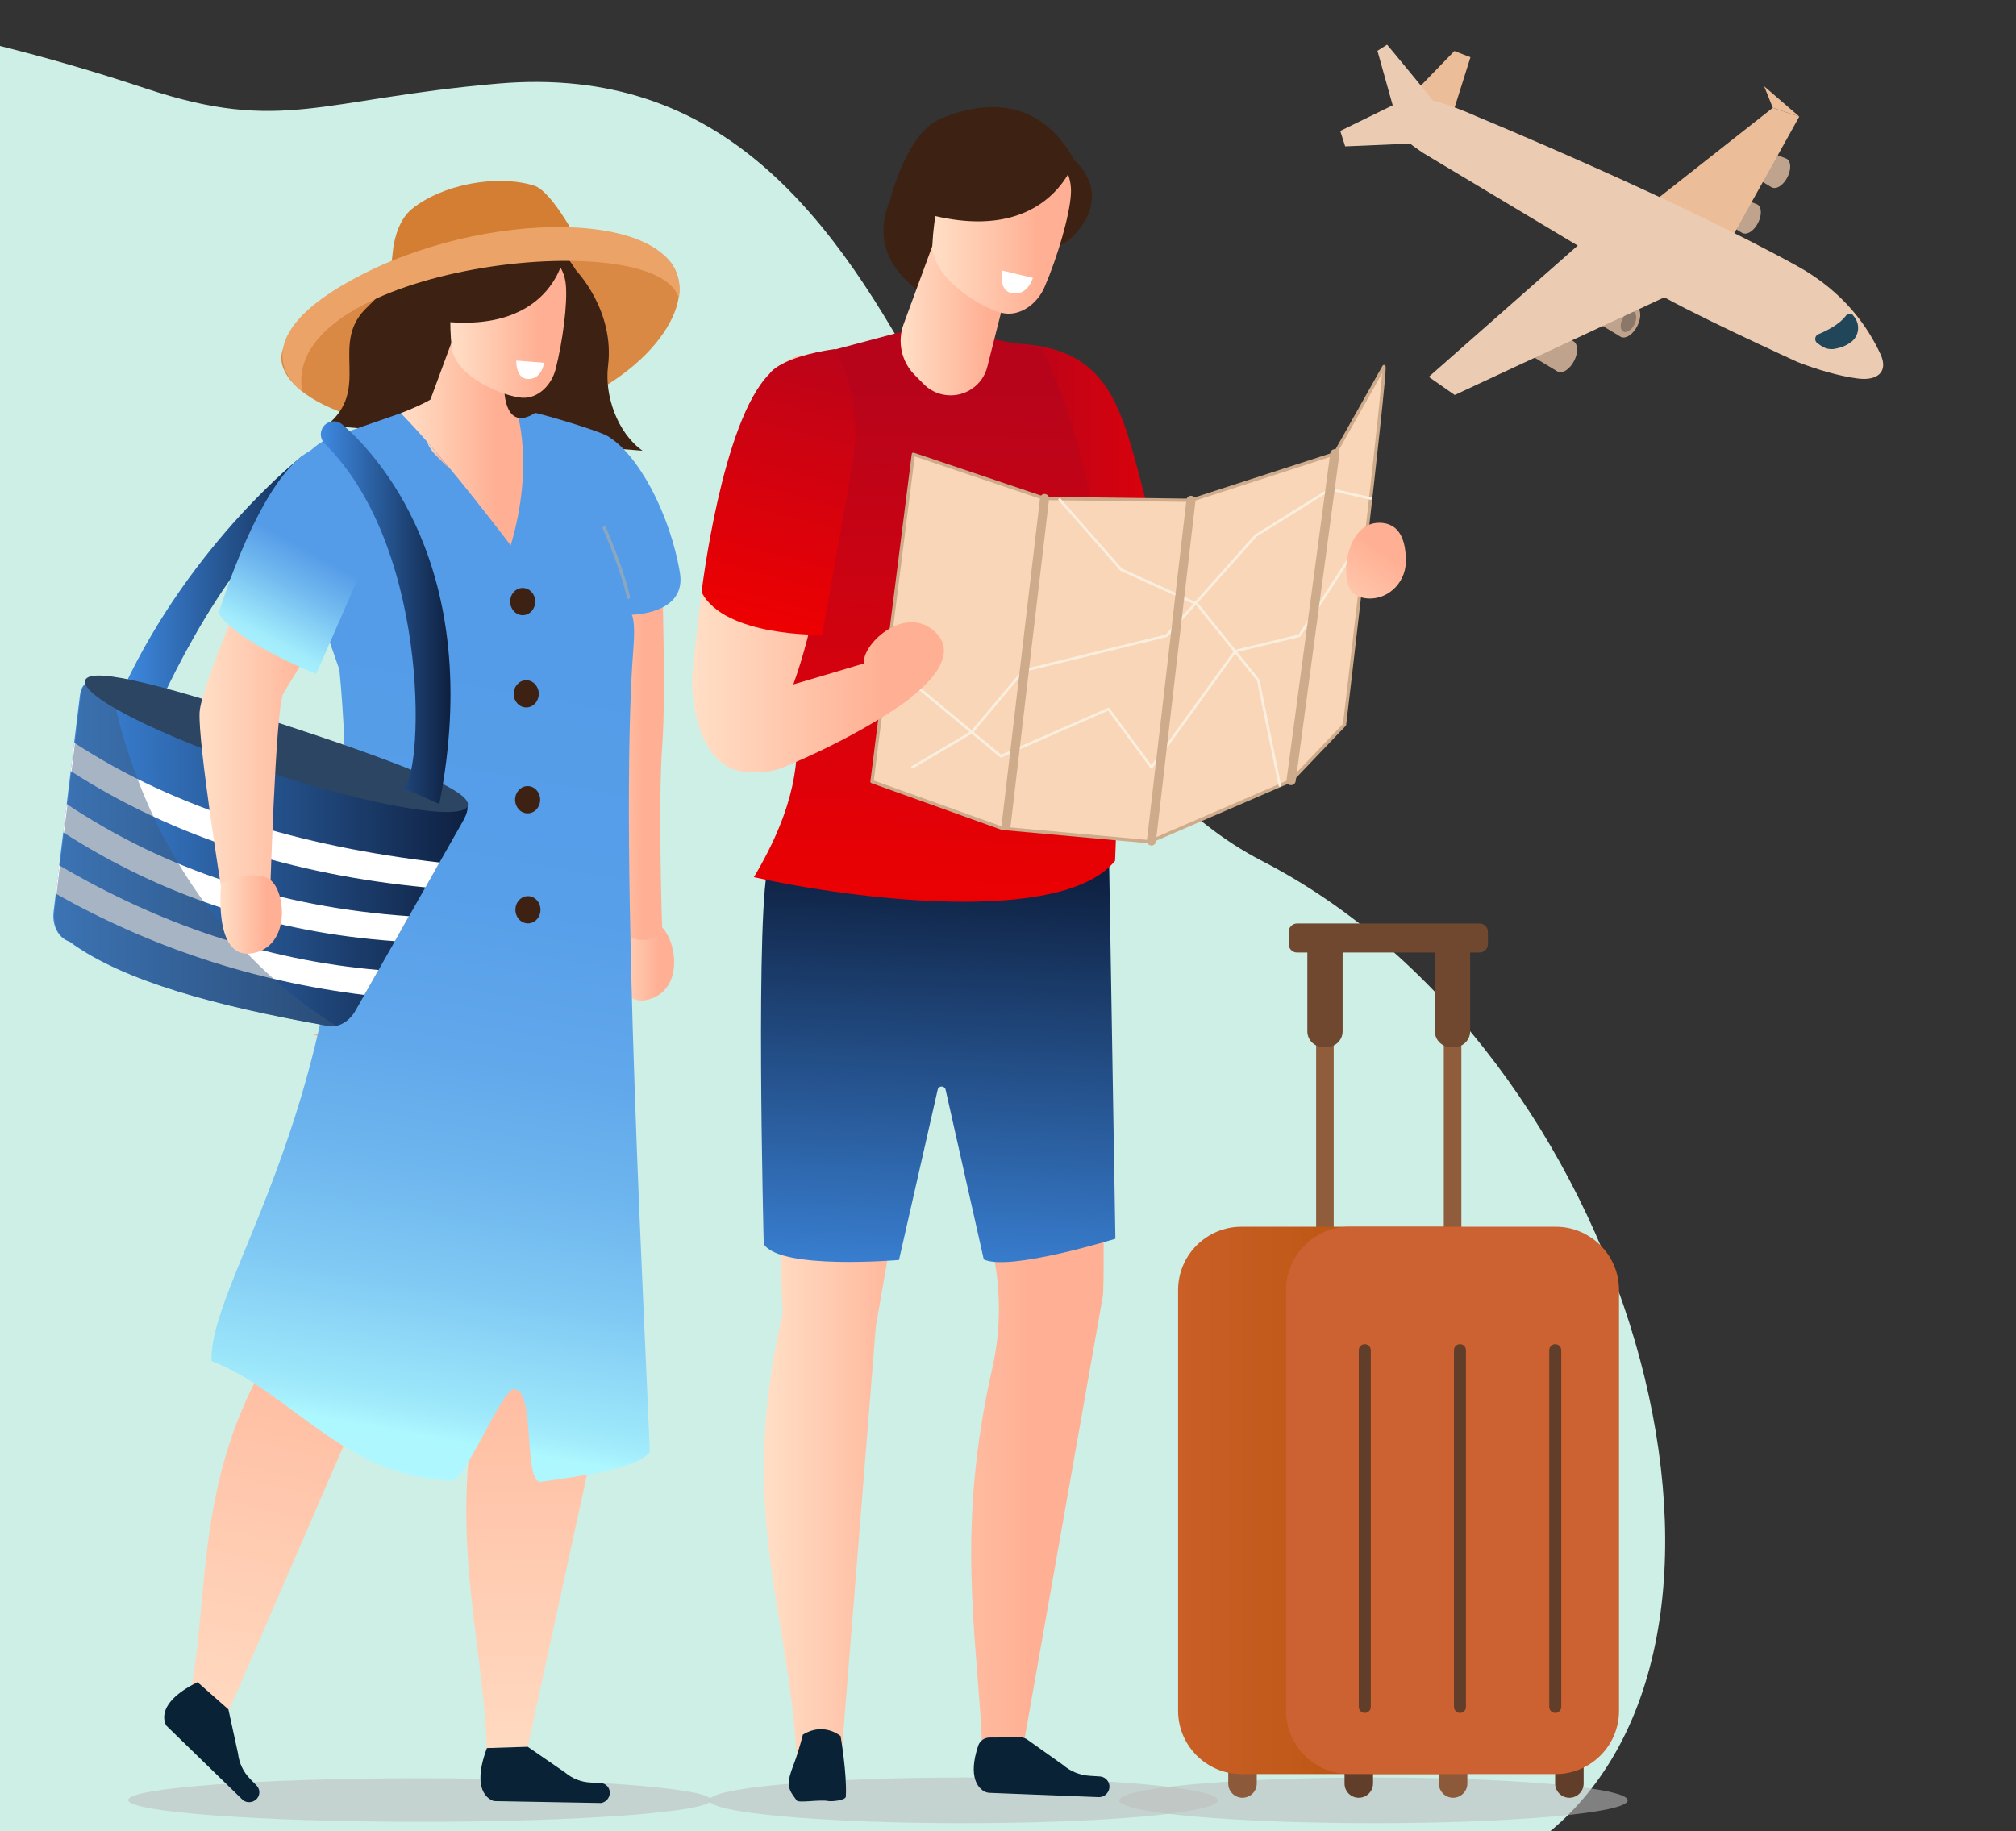 <svg xmlns="http://www.w3.org/2000/svg" xml:space="preserve" x="0" y="0" version="1.1" viewBox="0 0 1881 1708.8"><rect x="0" y="0" width="1881" height="1708.8" fill="#333333" stroke="none"/><path d="M1445.9 1709.4c-413 .5-969.2 1.1-1447.6.1L-.4 42.8c42.8 10.7 87.5 23.5 136.8 39.9 126.8 42.1 162.4 9.7 328.2-4.7 420.2-36.3 416.1 572.4 713.2 725.6 341.9 176.3 495.9 717 268.1 905.8z" fill="#ceefe6"/><linearGradient id="a" x1="2209.487" x2="2269.232" y1="896.817" y2="896.817" gradientTransform="matrix(-1 0 0 1 2838.434 0)" gradientUnits="userSpaceOnUse"><stop offset=".232" stop-color="#ffaf93"/><stop offset="1" stop-color="#ffdfc6"/></linearGradient><path d="M569.2 871s.1 71.7 35.8 61.8c35.7-9.9 25.2-61 9.2-70.2-16.1-9.2-45 8.4-45 8.4z" fill="url(#a)" fill-rule="evenodd" clip-rule="evenodd"/><linearGradient id="b" x1="2218.995" x2="2299.334" y1="667.981" y2="667.981" gradientTransform="matrix(-1 0 0 1 2838.434 0)" gradientUnits="userSpaceOnUse"><stop offset=".232" stop-color="#ffaf93"/><stop offset="1" stop-color="#ffdfc6"/></linearGradient><path d="M616.5 495.7s5.5 146.7 1.4 200.1c-4.1 53.5 0 174.1 0 174.1s-15.1 16.4-39.7 0C553.5 853.5 539.1 580 539.1 580l22.6-121.3 54.8 37z" fill="url(#b)" fill-rule="evenodd" clip-rule="evenodd"/><path d="M631.6 255.8c-14.8-42-81.5-33.1-183-9.2-101.5 24-199.4 53.9-184.6 96 14.8 42 120.6 73.5 222.1 49.5s160.4-94.3 145.5-136.3z" fill="#d98944"/><path d="m599.5 420.6-295-23.4c42.3-33.6 3.2-75 36.2-108.6 15-15.2 63.6-61.3 63.6-61.3l133.1 25s36.4 37.3 29.9 89.4c-3.4 27.1 8.7 62.4 32.2 78.9z" fill="#3d2213" fill-rule="evenodd" clip-rule="evenodd"/><ellipse fill="#bebebe" fill-rule="evenodd" cx="391.5" cy="1679.8" clip-rule="evenodd" opacity=".56" rx="271.9" ry="20.3"/><linearGradient id="c" x1="2457.423" x2="2628.025" y1="953.876" y2="1673.815" gradientTransform="matrix(-1 0 0 1 2838.434 0)" gradientUnits="userSpaceOnUse"><stop offset=".232" stop-color="#ffaf93"/><stop offset="1" stop-color="#ffdfc6"/></linearGradient><path d="M458.6 995s-87.9 242.1-93.5 251.4L213.3 1597l-37.5-7.9c22.4-103.3 1-225.4 96.9-355.6l31.5-264.6C235.3 951 458.6 995 458.6 995z" fill="url(#c)" fill-rule="evenodd" clip-rule="evenodd"/><path d="m213.1 1595.2 9 41.3c1 8.7 4.8 16.9 11 23.3l6.3 6.5c2.8 2.9 3.4 7.2 1.4 10.7-2.7 4.8-9.1 6.3-13.8 3.2l-71.7-69.7s-13.8-19.5 29-40.7l28.8 25.4z" fill="#092235" fill-rule="evenodd" clip-rule="evenodd"/><ellipse fill="#bebebe" fill-rule="evenodd" cx="899.1" cy="1680.1" clip-rule="evenodd" opacity=".56" rx="237.2" ry="21.3"/><ellipse fill="#bebebe" fill-rule="evenodd" cx="1281.5" cy="1680.1" clip-rule="evenodd" opacity=".56" rx="237.2" ry="21.3"/><linearGradient id="d" x1="2382.938" x2="2386.35" y1="949.558" y2="1696.793" gradientTransform="matrix(-1 0 0 1 2838.434 0)" gradientUnits="userSpaceOnUse"><stop offset=".232" stop-color="#ffaf93"/><stop offset="1" stop-color="#ffdfc6"/></linearGradient><path d="m337.3 716.9 209.1 8.7C600.7 832.1 587.6 961 587.6 961s-4.9 258.3-8.2 269.1l-87 400-38.3 1.1c-2.8-110-48.9-240 13.4-395.1l-36-264.1c-71.3-1.5-103 40.5-107.9-77.2-5.6-134.3 13.7-177.9 13.7-177.9z" fill="url(#d)" fill-rule="evenodd" clip-rule="evenodd"/><linearGradient id="e" x1="2546.503" x2="2331.919" y1="1724.096" y2="518.337" gradientTransform="matrix(-1 0 0 1 2838.434 0)" gradientUnits="userSpaceOnUse"><stop offset="0" stop-color="#c9f4fd"/><stop offset=".324" stop-color="#adf7ff"/><stop offset=".341" stop-color="#a1ebfc"/><stop offset=".357" stop-color="#9be5fa"/><stop offset=".436" stop-color="#81caf4"/><stop offset=".522" stop-color="#6eb6ee"/><stop offset=".619" stop-color="#60a7eb"/><stop offset=".736" stop-color="#579fe9"/><stop offset=".924" stop-color="#559ce8"/></linearGradient><path d="m492 383.8-67.6-8.1-24.5.9-93.6 32.5c-31.6 15.6-46.6 52.2-35 85.5l45.4 130.5c36.5 381.3-122.4 561.8-119.3 645.1 72.8 27.5 124.3 109.4 224.6 111.5 11.6.2 46.5-85 57.4-85.3 21-.5 8.1 88.9 25.6 86.4 36.9-5.3 90.2-12.1 101.2-27.9-2.5-84.8-29.8-566.3-15.1-751.7 1.9-24.2-1.6-29.5-1.6-29.5s51.3-.5 44.9-39.1c-9.3-55.5-39.5-112-68.5-128.2-9.8-5.1-62.9-21.3-73.9-22.6z" fill="url(#e)" fill-rule="evenodd" clip-rule="evenodd"/><path d="m492.4 1630.1 34.8 24c6.7 5.7 15.1 9 24 9.4l9.1.4c4 .2 7.4 3 8.4 6.9 1.3 5.4-2.3 10.8-7.8 11.8l-99.9-1.8s-23.4-4.8-6.7-49.5l38.1-1.2z" fill="#092235" fill-rule="evenodd" clip-rule="evenodd"/><linearGradient id="f" x1="2348.615" x2="2464.374" y1="393.635" y2="393.635" gradientTransform="matrix(-1 0 0 1 2838.434 0)" gradientUnits="userSpaceOnUse"><stop offset=".232" stop-color="#ffaf93"/><stop offset="1" stop-color="#ffdfc6"/></linearGradient><path d="M374.1 385.6c7.7 8 16 17 24.3 26.5 6.9 7.9 13.9 16.1 20.7 24.3 30.6 36.9 57.4 72.6 57.4 72.6 22.6-76.1 5.3-126.6 5.3-126.6l-5.4-1.6c7.3-28.7 13.5-53.1 13.5-53.1l-53.3-49.6s-20.9 56.7-35 94.8c-6.4 3.9-16.3 8.2-27.5 12.7z" fill="url(#f)" fill-rule="evenodd" clip-rule="evenodd"/><linearGradient id="g" x1="1937.25" x2="2125.773" y1="1196.79" y2="1196.79" gradientTransform="matrix(-1 0 0 1 2838.434 0)" gradientUnits="userSpaceOnUse"><stop offset=".232" stop-color="#ffaf93"/><stop offset="1" stop-color="#ffdfc6"/></linearGradient><path d="m901.2 753.8-84 484-31.9 398.3-41.9 3.6c-8.3-140.8-55.8-231.3-13.1-413.9l-13.1-321.1 102.7-126.5 81.3-24.4z" fill="url(#g)" fill-rule="evenodd" clip-rule="evenodd"/><path d="M784.3 1620.1s6.1 35.2 4.9 56.5c-.2 3.6-13.3 4.8-16.8 4.1-7.6-1.5-27.3 2.1-29.1-.5-1.1-1.5-2.4-3.4-3.8-5.4-6.4-9-3-17.4 1.5-29.4 4.6-12.3 8.1-26.6 8.1-26.6 19.6-12.2 35.2 1.3 35.2 1.3z" fill="#092235" fill-rule="evenodd" clip-rule="evenodd"/><linearGradient id="h" x1="1807.545" x2="2097.767" y1="1147.136" y2="1147.136" gradientTransform="matrix(-1 0 0 1 2838.434 0)" gradientUnits="userSpaceOnUse"><stop offset=".232" stop-color="#ffaf93"/><stop offset="1" stop-color="#ffdfc6"/></linearGradient><path d="m770.8 670.6 220.1 13.7c59.8 111.6 34.9 247 34.9 247s6.2 268.1 3 279.2L956 1622.4l-39.9 1.3c-5.1-103-24.2-196.8 9.8-347.2 8.1-35.8 8.1-73 .3-108.9l-50-230.5c-75-3.1-126 60.5-134.1-61.5-9.3-139.5 28.7-205 28.7-205z" fill="url(#h)" fill-rule="evenodd" clip-rule="evenodd"/><path d="m958.4 1623.3 32.9 23.4c.2.2.4.3.7.5 6.8 5.9 15.5 9.4 24.7 10l9.5.6c4.2.3 7.7 3.2 8.7 7.3 1 4.2-1 8.4-4.5 10.6-1.7 1.1-3.8 1.5-5.8 1.4l-101.4-4c-1.6-.1-3.2-.5-4.6-1.2-5.4-3-15.9-12.8-5.9-42.8 1.5-4.5 5.6-7.5 10.4-7.6l29.1-.2c2.1 0 4.3.7 6.2 2z" fill="#092235" fill-rule="evenodd" clip-rule="evenodd"/><linearGradient id="i" x1="1952.603" x2="1973.075" y1="810.734" y2="1230.414" gradientTransform="matrix(-1 0 0 1 2838.434 0)" gradientUnits="userSpaceOnUse"><stop offset="0" stop-color="#0e2040"/><stop offset="1" stop-color="#3e8ae2"/></linearGradient><path d="m1034.8 802.2 5.9 353.8s-99 30.7-122.8 19.3L882.3 1017c-.8-4-6.5-4.1-7.4-.1l-36.1 158.9s-110.7 9.6-126.2-14.8c0 0-8.3-324.2 5.1-356 15.5-36.7 317.1-2.8 317.1-2.8z" fill="url(#i)" fill-rule="evenodd" clip-rule="evenodd"/><path d="M1355.3 1179.2c4.5 0 8.2-3.7 8.2-8.2V883.6c0-4.5-3.7-8.2-8.2-8.2-4.5 0-8.2 3.7-8.2 8.2V1171c-.1 4.5 3.6 8.2 8.2 8.2zm-119.1 0c4.5 0 8.2-3.7 8.2-8.2V883.6c0-4.5-3.7-8.2-8.2-8.2-4.5 0-8.2 3.7-8.2 8.2V1171c0 4.5 3.7 8.2 8.2 8.2z" fill="#8f5c3c"/><path d="M1355.8 1677.7c7.3 0 13.3-6 13.3-13.3V1621c0-7.3-6-13.3-13.3-13.3-7.3 0-13.3 6-13.3 13.3v43.5c.1 7.3 6 13.2 13.3 13.2zm-196.5 0c7.3 0 13.3-6 13.3-13.3V1621c0-7.3-6-13.3-13.3-13.3-7.3 0-13.3 6-13.3 13.3v43.5c0 7.3 6 13.2 13.3 13.2z" fill="#8c5a3b"/><linearGradient id="j" x1="1428.572" x2="1739.204" y1="1400.188" y2="1400.188" gradientTransform="matrix(-1 0 0 1 2838.434 0)" gradientUnits="userSpaceOnUse"><stop offset="0" stop-color="#b04f00"/><stop offset="1" stop-color="#ca5f27"/></linearGradient><path d="M1158.2 1655.6h192.7c32.4 0 59-26.5 59-59v-392.8c0-32.4-26.5-59-59-59h-192.7c-32.4 0-59 26.5-59 59v392.8c0 32.4 26.6 59 59 59z" fill="url(#j)"/><path d="M1464.3 1677.7c7.3 0 13.3-6 13.3-13.3V1621c0-7.3-6-13.3-13.3-13.3-7.3 0-13.3 6-13.3 13.3v43.5c.1 7.3 6 13.2 13.3 13.2zm-196.5 0c7.3 0 13.3-6 13.3-13.3V1621c0-7.3-6-13.3-13.3-13.3-7.3 0-13.3 6-13.3 13.3v43.5c0 7.3 6 13.2 13.3 13.2z" fill="#613e29"/><path d="M1258.9 1655.6h192.7c32.4 0 59-26.5 59-59v-392.8c0-32.4-26.5-59-59-59h-192.7c-32.4 0-59 26.5-59 59v392.8c0 32.4 26.6 59 59 59z" fill="#cc6132"/><path d="M1451.1 1598.5c3.1 0 5.6-2.5 5.6-5.6V1260c0-3.1-2.5-5.6-5.6-5.6-3.1 0-5.6 2.5-5.6 5.6v332.9c0 3.1 2.5 5.6 5.6 5.6zm-88.9 0c3.1 0 5.6-2.5 5.6-5.6V1260c0-3.1-2.5-5.6-5.6-5.6-3.1 0-5.6 2.5-5.6 5.6v332.9c.1 3.1 2.6 5.6 5.6 5.6zm-88.8 0c3.1 0 5.6-2.5 5.6-5.6V1260c0-3.1-2.5-5.6-5.6-5.6-3.1 0-5.6 2.5-5.6 5.6v332.9c0 3.1 2.5 5.6 5.6 5.6z" fill="#613e29"/><path d="M1210.2 888.9h170.3c4.3 0 7.8-3.5 7.8-7.8v-11.5c0-4.3-3.5-7.8-7.8-7.8h-170.3c-4.3 0-7.8 3.5-7.8 7.8v11.5c0 4.3 3.5 7.8 7.8 7.8z" fill="#70482f"/><path d="M1371.7 962.5v-76.1c0-8-6.6-14.6-14.6-14.6h-3.7c-8 0-14.6 6.6-14.6 14.6v76.1c0 8 6.6 14.6 14.6 14.6h3.7c8 0 14.6-6.5 14.6-14.6zm-119 0v-76.1c0-8-6.6-14.6-14.6-14.6h-3.7c-8 0-14.6 6.6-14.6 14.6v76.1c0 8 6.6 14.6 14.6 14.6h3.7c8 0 14.6-6.5 14.6-14.6z" fill="#70482f"/><path d="M523.1 233.4s60 57.7 4 125.2-56.5 5.7-56.5 5.7 5.9-112 52.5-130.9z" fill="#3d2213" fill-rule="evenodd" clip-rule="evenodd"/><linearGradient id="k" x1="2419.436" x2="2440.101" y1="424.339" y2="424.339" gradientTransform="matrix(-1 0 0 1 2838.434 0)" gradientUnits="userSpaceOnUse"><stop offset=".232" stop-color="#ffaf93"/><stop offset="1" stop-color="#ffdfc6"/></linearGradient><path d="M398.3 412.2c1.9 4.7 4.7 9 8.4 12.7 2.4 2.4 4.9 5 7.5 7.6 1.5 1.5 3.1 2.8 4.8 4-6.8-8.2-13.7-16.4-20.7-24.3z" fill="url(#k)" fill-rule="evenodd" clip-rule="evenodd"/><linearGradient id="l" x1="2310.136" x2="2418.246" y1="302.443" y2="302.443" gradientTransform="matrix(-1 0 0 1 2838.434 0)" gradientUnits="userSpaceOnUse"><stop offset=".232" stop-color="#ffaf93"/><stop offset="1" stop-color="#ffdfc6"/></linearGradient><path d="M421.7 259.4c.8-14.9 13.6-26.4 28.6-25.6 16 .9 36.1 2 52 2.9 14.9.8 24.1 13.7 25.6 28.6 1.8 17.6-2.9 53.6-9.5 79.3-3.7 14.5-16.1 27.4-31 26.6-16-.9-62.9-18.7-66-47.5-2.3-22-.9-42.3.3-64.3z" fill="url(#l)" fill-rule="evenodd" clip-rule="evenodd"/><path d="M381.2 294.5s4.3-57.7 30.9-74c35.7-21.9 78.9-28.8 114.4 16.9 0 0-12.1 88.2-145.3 57.1z" fill="#3d2213" fill-rule="evenodd" clip-rule="evenodd"/><path d="m507.6 338.5-25.9-2s-.8 17.7 11.7 17.2c12.6-.5 14.2-15.2 14.2-15.2z" fill="#fff" fill-rule="evenodd" clip-rule="evenodd"/><path d="M862.8 275s-56.8-30.8-32.6-87.2 88.6-29.5 88.6-29.5l-56 116.7z" fill="#3d2213" fill-rule="evenodd" clip-rule="evenodd"/><linearGradient id="m" x1="1675.505" x2="1890.637" y1="498.413" y2="498.413" gradientTransform="matrix(-1 0 0 1 2838.434 0)" gradientUnits="userSpaceOnUse"><stop offset="0" stop-color="#f10000"/><stop offset="1" stop-color="#b8041b"/></linearGradient><path d="M947.8 320.6c149.9 6.9 75.3 163.8 214.2 354.3 6.8 9.3-23.8-32-33.3-23.3-81.5 74.3-179.3-210.3-179.3-210.3l-1.6-120.7z" fill="url(#m)" fill-rule="evenodd" clip-rule="evenodd"/><linearGradient id="n" x1="1969.24" x2="1960.709" y1="902.177" y2="364.782" gradientTransform="matrix(-1 0 0 1 2838.434 0)" gradientUnits="userSpaceOnUse"><stop offset="0" stop-color="#f10000"/><stop offset="1" stop-color="#b8041b"/></linearGradient><path d="m972.1 325.3-92.8-18.1-25.8-.9-100.7 26.9c-34.3 13.9-52.9 51.2-43.4 87L747 560.6c-32.7 82.9 36.1 124-43.6 258 92.9 20.7 287.7 45.3 337-15.3 7.6-175.4-10.5-360.4-68.3-478z" fill="url(#n)" fill-rule="evenodd" clip-rule="evenodd"/><linearGradient id="o" x1="1891.312" x2="1998.115" y1="276.351" y2="276.351" gradientTransform="matrix(-1 0 0 1 2838.434 0)" gradientUnits="userSpaceOnUse"><stop offset=".232" stop-color="#ffaf93"/><stop offset="1" stop-color="#ffdfc6"/></linearGradient><path d="M947.1 239.9s-14.2 56-25.9 102.4c-3.1 12.4-12.7 22.1-25 25.4-12.3 3.3-25.5-.2-34.4-9.3-2.9-3-5.8-5.9-8.5-8.6-12.3-12.5-16.2-30.9-10.2-47.3 15.5-42.1 43.6-118.7 43.6-118.7l60.4 56.1z" fill="url(#o)" fill-rule="evenodd" clip-rule="evenodd"/><path d="m764 566-15.6-91.2-6.1 1.5-4.6 61.8s2 18.4 26.3 27.9z" fill="#806b5f" fill-rule="evenodd" clip-rule="evenodd"/><path d="M1002.6 149.7s32 26 6.1 61.9c-26 35.9-51.9 12.7-51.9 12.7l45.8-74.6z" fill="#3d2213" fill-rule="evenodd" clip-rule="evenodd"/><linearGradient id="p" x1="1839.034" x2="1968.407" y1="212.118" y2="212.118" gradientTransform="matrix(-1 0 0 1 2838.434 0)" gradientUnits="userSpaceOnUse"><stop offset=".232" stop-color="#ffaf93"/><stop offset="1" stop-color="#ffdfc6"/></linearGradient><path d="M881.7 155.7c3.6-16.6 19.9-27.1 36.4-23.5 17.7 3.8 40 8.6 57.6 12.4 16.6 3.6 24.5 19.5 23.5 36.4-1.1 20-12.7 59.4-24.6 86.9-6.7 15.6-22.8 27.8-39.3 24.2-17.7-3.8-67-32-65.3-64.7 1.3-24.9 6.5-47.3 11.7-71.7z" fill="url(#p)" fill-rule="evenodd" clip-rule="evenodd"/><path d="M830.2 187.9s15-63.7 47.6-77.2c43.7-18.2 93.2-18.3 124.8 39 0 0-29 96.4-172.4 38.2z" fill="#3d2213" fill-rule="evenodd" clip-rule="evenodd"/><path d="m963.7 259.3-28.6-6.8s-4.1 19.7 10.1 21.3c14.1 1.6 18.5-14.5 18.5-14.5z" fill="#fff" fill-rule="evenodd" clip-rule="evenodd"/><linearGradient id="q" x1="2534.887" x2="2723.116" y1="544.018" y2="544.018" gradientTransform="matrix(-1 0 0 1 2838.434 0)" gradientUnits="userSpaceOnUse"><stop offset="0" stop-color="#0e2040"/><stop offset="1" stop-color="#3e8ae2"/></linearGradient><path d="M282.4 425.2s-103 80-167 216.6l31.1 20.9S214 503.5 303.6 451.3l-21.2-26.1z" fill="url(#q)"/><linearGradient id="r" x1="2402.181" x2="2788.705" y1="795.736" y2="795.736" gradientTransform="matrix(-1 0 0 1 2838.434 0)" gradientUnits="userSpaceOnUse"><stop offset="0" stop-color="#0e2040"/><stop offset="1" stop-color="#3e8ae2"/></linearGradient><path d="M64.7 878.7c50.3 37.2 137.9 60.2 238.5 78.2 10.2 3.4 22-2.3 28.5-13.8L432.1 766c9.2-16.2 2.3-22.9-12.2-27.6L109.6 636.7c-14.4-4.7-32.7-6.4-35 12L50 850.6c-1.6 13.2 4.5 24.8 14.7 28.1z" fill="url(#r)"/><path d="M397 828.1c-122.5-11.8-233.8-45.9-331-108.5l3.2-26.5c94.9 62 210.4 96.7 340.9 111.8L397 828.1zm-28.5 50.2C256 870.4 152.7 837 59 776.8l3.2-26.5c91.6 61.1 198 96.3 319.4 104.7l-13.1 23.3zM52 834l3.2-26.5c92.7 54.6 191.7 88.5 298 97.7L340 928.5c-104.5-12.8-200.2-45-288-94.5z" fill="#fff"/><path d="m364.1 255.9 2.8-24.3s2.6-24.5 17.2-36.4c28.1-23 79.2-32.8 114.2-22 17.8 5.5 44 57.9 44 57.9-18.1-12.1-94.6 4.5-179.5 37.3h-.1l.1-.5c-.5-3.9-.1-7.9 1.3-12z" fill="#d47e33"/><path d="M633.4 278.6c-18.8-71.1-372.5-30.5-351.4 86.7 0 0-68.2-46.5 57.5-110 125.6-63.5 307.4-58.6 293.9 23.3z" fill="#eba367"/><path d="m50.7 850.6 24.7-201.9c1.8-15.1 14.4-16.7 26.8-14.2C140 830 258.9 923.6 314 957.4c-3.4.7-6.8.6-10.1-.4-100.7-18-188.2-41.1-238.5-78.2-10.3-3.4-16.4-15-14.7-28.2z" fill="#3b597d" opacity=".45"/><path d="M79.5 634.9c-4.8 14.7 71.2 52.8 169.7 85.2 98.6 32.3 182.4 46.6 187.2 31.9 4.8-14.7-74-43.8-172.5-76.1-98.5-32.4-179.6-55.7-184.4-41z" fill="#2c4563"/><linearGradient id="s" x1="2502.137" x2="2652.208" y1="657.909" y2="657.909" gradientTransform="matrix(-1 0 0 1 2838.434 0)" gradientUnits="userSpaceOnUse"><stop offset=".232" stop-color="#ffaf93"/><stop offset="1" stop-color="#ffdfc6"/></linearGradient><path d="M336.3 529.2S271.8 634.6 264.4 647c-7.4 12.3-12.7 198.6-12.7 198.6l-45.3-16.8S185 695.2 186.2 665.1s76.4-194.7 76.4-194.7l73.7 58.8z" fill="url(#s)" fill-rule="evenodd" clip-rule="evenodd"/><linearGradient id="t" x1="2575.348" x2="2632.768" y1="853.408" y2="853.408" gradientTransform="matrix(-1 0 0 1 2838.434 0)" gradientUnits="userSpaceOnUse"><stop offset=".232" stop-color="#ffaf93"/><stop offset="1" stop-color="#ffdfc6"/></linearGradient><path d="M206.4 824.2s-8.1 71.3 28.5 65.5c36.6-5.8 32-57.8 17.1-68.7-14.8-11-45.6 3.2-45.6 3.2z" fill="url(#t)" fill-rule="evenodd" clip-rule="evenodd"/><linearGradient id="u" x1="2616.528" x2="2522.544" y1="639.085" y2="466.782" gradientTransform="matrix(-1 0 0 1 2838.434 0)" gradientUnits="userSpaceOnUse"><stop offset="0" stop-color="#c9f4fd"/><stop offset=".105" stop-color="#adf7ff"/><stop offset=".272" stop-color="#a1ebfc"/><stop offset=".54" stop-color="#71b9ef"/><stop offset=".723" stop-color="#559ce8"/></linearGradient><path d="M356.7 488.2 295 628.9s-73.6-29.1-91-56.5c0 0 39.7-132.5 88.5-153.2 48.8-20.9 64.2 69 64.2 69z" fill="url(#u)" fill-rule="evenodd" clip-rule="evenodd"/><linearGradient id="v" x1="2418.093" x2="2539.076" y1="571.753" y2="571.753" gradientTransform="matrix(-1 0 0 1 2838.434 0)" gradientUnits="userSpaceOnUse"><stop offset="0" stop-color="#0e2040"/><stop offset="1" stop-color="#3e8ae2"/></linearGradient><path d="M319.4 396.1c28.8 24.6 134.1 131.9 90.5 354.2L375.3 735c19.2.2 29.8-219.6-72.2-320.8-5.7-5.6-4.8-14.9 2-19.2 4.5-2.8 10.3-2.4 14.3 1.1z" fill="url(#v)"/><path d="M476 561.4c0 7 5.2 12.7 11.7 12.7 6.5 0 11.7-5.7 11.7-12.7 0-7-5.2-12.7-11.7-12.7-6.5 0-11.7 5.7-11.7 12.7z" fill="#3d2213" fill-rule="evenodd" clip-rule="evenodd"/><ellipse fill="#3d2213" fill-rule="evenodd" cx="491" cy="647.5" clip-rule="evenodd" rx="11.7" ry="12.7"/><path d="M480.6 746.3c0 7 5.2 12.7 11.7 12.7 6.5 0 11.7-5.7 11.7-12.7 0-7-5.2-12.7-11.7-12.7-6.4 0-11.7 5.7-11.7 12.7zm.3 102.7c0 7 5.2 12.7 11.7 12.7 6.5 0 11.7-5.7 11.7-12.7s-5.2-12.7-11.7-12.7c-6.4 0-11.7 5.6-11.7 12.7z" fill="#3d2213" fill-rule="evenodd" clip-rule="evenodd"/><path d="M1291.3 342.1c1.8 7.9-36.8 334.2-36.8 334.2l-49.8 52.2-132 57L935.1 773l-121.5-43.6 38.6-305.5 122.4 41.3 136.6 1.7 134.3-43.5 45.8-81.3z" fill="#fad6b9"/><path d="M1291.3 342.1c1.8 7.9-36.8 334.2-36.8 334.2l-49.8 52.2-132 57L935.1 773l-121.5-43.6 38.6-305.5 122.4 41.3 136.6 1.7 134.3-43.5 45.8-81.3z" fill="none" stroke="#ceab8b" stroke-linecap="round" stroke-linejoin="round" stroke-miterlimit="10" stroke-width="3.059"/><path d="m858.4 643.1 75.5 62.6 100.4-44 40 54.3 78.3-108.4 59.7-14.3 51-79.2" fill="none" stroke="#faefde" stroke-linecap="round" stroke-linejoin="round" stroke-miterlimit="10" stroke-width="2.406"/><path d="m988.7 466.2 57.4 65.4 70.8 32.2 57.1 71 20.1 98.2" fill="none" stroke="#faefde" stroke-linecap="round" stroke-linejoin="round" stroke-miterlimit="10" stroke-width="2.406"/><path d="m851.4 716 55.4-32.8 48.1-57.3 133.4-32.6 83.4-93.5 69.4-43.2 37.8 8.6" fill="none" stroke="#faefde" stroke-linecap="round" stroke-linejoin="round" stroke-miterlimit="10" stroke-width="2.406"/><path d="M938.8 774c2.1 0 4-1.6 4.2-3.8l35.8-304.5c.3-2.3-1.4-4.4-3.7-4.7-2.3-.3-4.4 1.4-4.7 3.7l-35.8 304.5c-.3 2.3 1.4 4.4 3.7 4.7.2.1.3.1.5.1zm135.5 15.1c2.1 0 4-1.6 4.2-3.8l36.9-317.9c.3-2.3-1.4-4.4-3.7-4.7-2.3-.3-4.4 1.4-4.7 3.7l-36.9 317.9c-.3 2.3 1.4 4.4 3.7 4.7.2.1.3.1.5.1zm130.4-56.4c2.1 0 3.9-1.6 4.2-3.7l40.8-305c.3-2.3-1.3-4.5-3.7-4.8-2.4-.3-4.5 1.3-4.8 3.7l-40.8 305c-.3 2.3 1.3 4.5 3.7 4.8.2-.1.4 0 .6 0z" fill="#ceab8b"/><linearGradient id="w" x1="1957.749" x2="2192.71" y1="525.945" y2="525.945" gradientTransform="matrix(-1 0 0 1 2838.434 0)" gradientUnits="userSpaceOnUse"><stop offset=".232" stop-color="#ffaf93"/><stop offset="1" stop-color="#ffdfc6"/></linearGradient><path d="M706.8 719.7c6.6 1.1 14.1.3 22.7-3.1 22.7-9 79-34.5 120.2-65.2l-.2-.4c11.1-8.3 46.6-38 23.6-60.7-27-26.7-67.1 8.6-67.1 27.5 0 .4 0 .8.1 1.3-16.6 5-42.1 12.7-65.9 19.6 1.2-3.4 2.3-6.5 3.2-9.2 17.7-52.3 33.9-141.6 35.2-187.3 5-171.8-58.4-92.4-58.4-92.4-44.5 45.6-63.4 163.3-74.2 280.4-2 21.5 6 97.7 60.8 89.5z" fill="url(#w)" fill-rule="evenodd" clip-rule="evenodd"/><linearGradient id="x" x1="1528.76" x2="1608.374" y1="487.761" y2="599.221" gradientTransform="matrix(-1 0 0 1 2838.434 0)" gradientUnits="userSpaceOnUse"><stop offset=".232" stop-color="#ffaf93"/><stop offset="1" stop-color="#ffdfc6"/></linearGradient><path d="M1272.3 558c20.4 3.9 39.1-12.8 39.4-33.6.2-16.5-3.8-34.1-21.1-36.3-33.3-4.2-40.7 48.4-30.1 63.2 2.6 3.7 6.9 5.7 11.8 6.7z" fill="url(#x)" fill-rule="evenodd" clip-rule="evenodd"/><path d="M586.4 557.4s-4.6-23.6-22.6-64.8" fill="none" stroke="#8aa7bf" stroke-linecap="round" stroke-linejoin="round" stroke-miterlimit="10" stroke-width="3.034"/><linearGradient id="y" x1="2139.033" x2="2062.262" y1="600.572" y2="310.549" gradientTransform="matrix(-1 0 0 1 2838.434 0)" gradientUnits="userSpaceOnUse"><stop offset="0" stop-color="#f10000"/><stop offset="1" stop-color="#b8041b"/></linearGradient><path d="m795.4 433.2-28.2 159.2s-91.2 2.3-112.6-39.8c0 0 18.8-159.5 63.4-203.8 0 0 8.3-15.3 61.1-23.1l1.5 3c15.9 32.4 21.1 69 14.8 104.5z" fill="url(#y)" fill-rule="evenodd" clip-rule="evenodd"/><path d="m1351.7 117.8 20.3-64.4-15-5.8-49.5 51.1z" fill="#ebbe99"/><path d="m1642.3 143.3 1.2.3-.3-4.6 23.2 8.9h.1c2.1.9 3.6 3.2 3.8 6.8.4 6.7-3.9 15.2-9.6 19-3.2 2.1-6.2 2.2-8.2.8l-30-18.1 19.8-13.1zm-27.4 42.6 1.2.3-.3-4.6 23.2 8.9h.1c2.1.9 3.6 3.2 3.8 6.8.4 6.7-3.9 15.2-9.6 19-3.2 2.1-6.2 2.2-8.2.8l-30-18.1 19.8-13.1z" fill="#bfa38d"/><path d="m1516.7 208.8 137.4-108.2 24.7 8.2-82.9 148.8z" fill="#ebbe99"/><path d="m1328.1 142.9 211.4 126.7c27.8 18.2 137.6 68.2 137.6 68.2 18.3 7.1 38.5 13.1 56 15.4 18.2 2.5 29.2-5.9 21.5-22.6-11.7-25.3-33.9-58.1-77.5-82.2-116.2-64.2-298.5-139.4-298.5-139.4s-34.5-16.1-60-18.9c-15.6-1.7-25.2 14.5-18.3 28.6 3.4 6.8 16.7 16.8 27.8 24.2z" fill="#ebccb3"/><path d="M1550.8 276.3c-.2-.1-.3-.2-.5-.3 0-.1.1-.1.1-.2.1.2.3.4.4.5zM1388 179.4c-.2-.1-.3-.2-.5-.3 0-.1 0-.1.1-.2.1.2.3.4.4.5z" fill="#edd9be"/><path d="M1678.8 108.8 1646 80.5l8.1 20.1z" fill="#ebbe99"/><path d="m1441.7 313.2 1.2.3-.3-4.9 24.7 9.5h.1c2.3 1 3.8 3.4 4.1 7.2.4 7.2-4.2 16.2-10.2 20.2-3.4 2.2-6.6 2.4-8.7.8l-32-19.3 21.1-13.8zm58.9-32.4 1.2.3-.3-4.9 24.7 9.5h.1c2.3 1 3.8 3.4 4.1 7.2.4 7.2-4.2 16.2-10.2 20.2-3.4 2.2-6.6 2.4-8.7.8l-32-19.3 21.1-13.8z" fill="#bfa38d"/><path d="M1512.2 304.9c.3 4.7 3.7 6.4 7.7 3.8 4-2.6 7-8.6 6.7-13.3-.3-4.7-3.7-6.4-7.7-3.8-4 2.6-7 8.5-6.7 13.3z" fill="#8c7868"/><path d="m1306.1 95-55.6 27.2 4.6 14.4 84.5-3.6z" fill="#ebccb3"/><path d="M1348 109.7c-.2-4.3-53.8-68-53.8-68l-9 5.7 14.8 52.9 48 9.4z" fill="#ebccb3"/><path d="M1728 318.5c-3.7 3.1-8.9 5.8-16.4 7.1-4.3.7-8.7-.3-12.3-2.8l-3.6-2.5c-3.1-2.2-2.6-6.9.9-8.4 8-3.3 19.6-9.2 25.4-16.9 1.8-2.4 5.7-3.2 7.3-.3 6.3 6.9 5.8 17.7-1.3 23.8z" fill="#224659"/><path d="m1587.1 261.5-229.8 107.1-24.2-16.9 166.5-146.8z" fill="#ebccb3"/></svg>